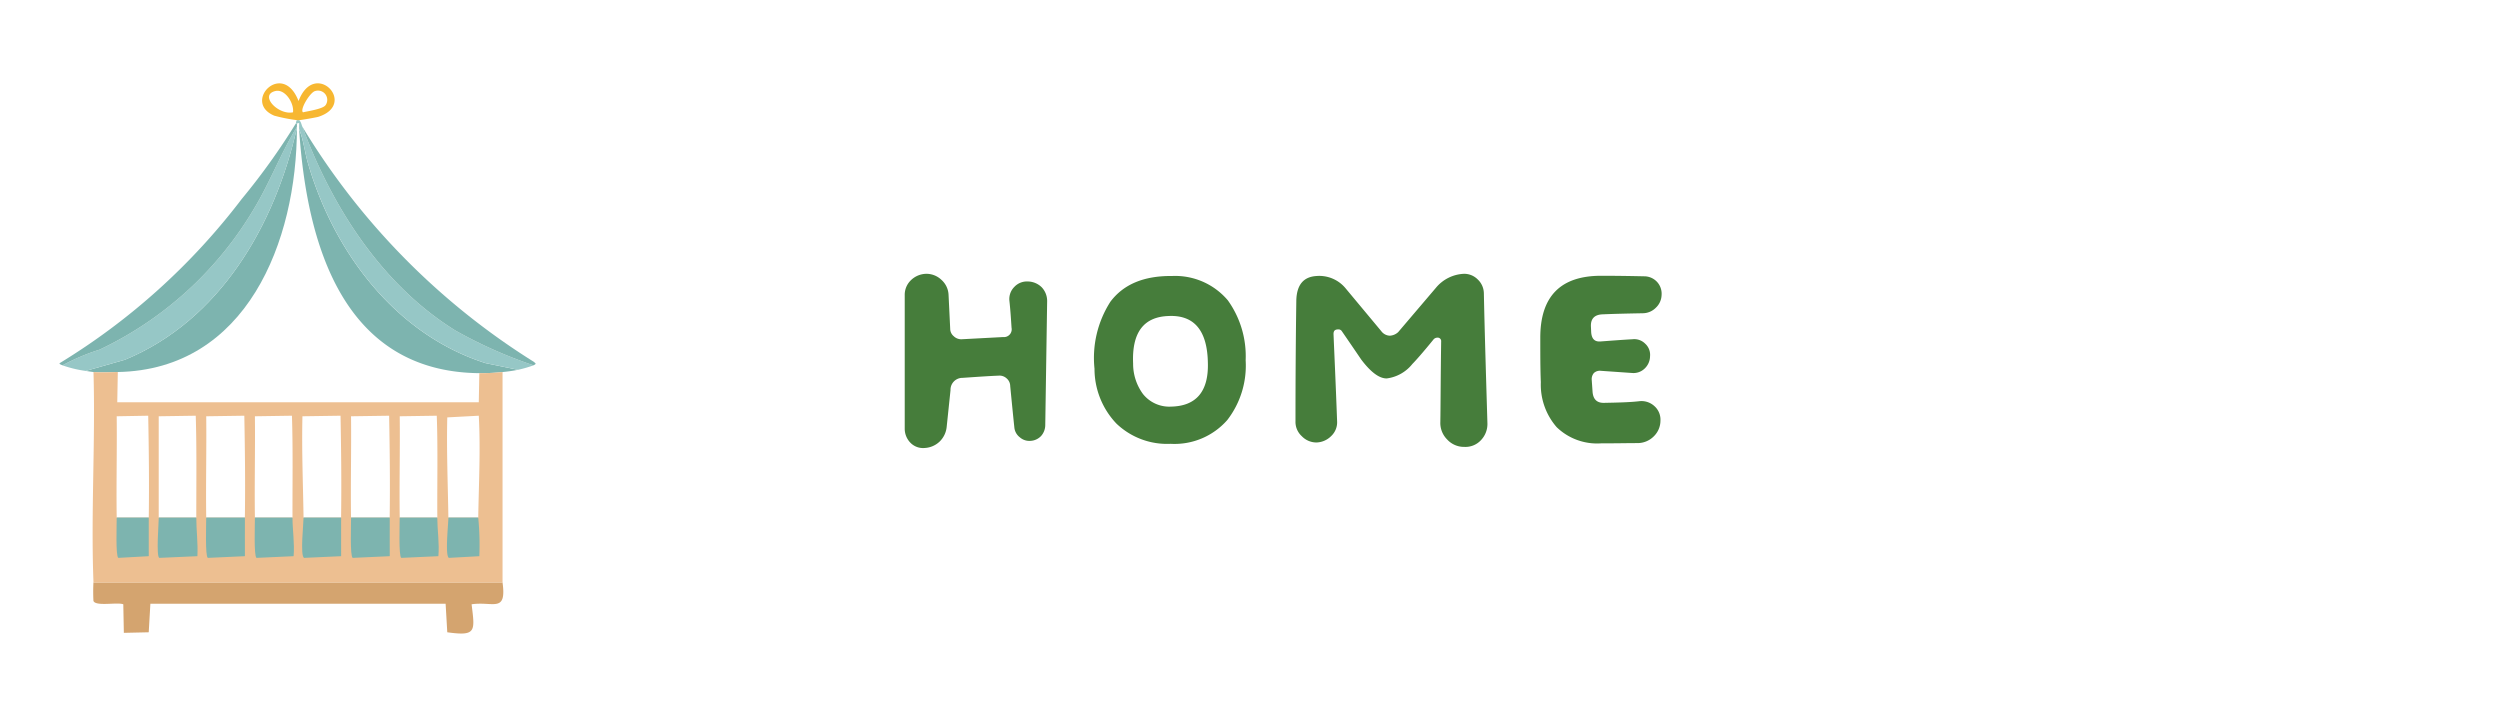 <svg xmlns="http://www.w3.org/2000/svg" width="210" height="60" viewBox="0 0 210 60">
  <g id="gnav_home_sp" transform="translate(-595 -531)">
    <rect id="長方形_192" data-name="長方形 192" width="210" height="60" transform="translate(595 531)" fill="none"/>
    <g id="グループ_6035" data-name="グループ 6035" transform="translate(600 538)">
      <g id="グループ_3204" data-name="グループ 3204" transform="translate(0 0)">
        <path id="パス_2943" data-name="パス 2943" d="M123.766,40.095a12.551,12.551,0,0,1-1.3.188,17.45,17.45,0,0,1-1.95.094c-11.475-.107-14.513-10.885-15.138-20.5.364.908.471,1.934.743,2.868,2.183,7.493,7.351,14.365,14.906,16.787Z" transform="translate(-85.252 -16.031)" fill="#7db4af"/>
        <path id="パス_2944" data-name="パス 2944" d="M104.2,15.985c.179.15.2.428.279.564,2.47,6.725,6.7,13.321,12.862,17.116a38.4,38.4,0,0,0,6.547,2.915,10.114,10.114,0,0,1-1.3.376l-2.739-.564c-7.554-2.422-12.722-9.295-14.906-16.787-.273-.935-.379-1.96-.743-2.868-.011-.17.007-.346,0-.517l-.186.047h-.093c.019-.034.01-.194.093-.282.061,0,.124,0,.186,0" transform="translate(-84.071 -12.893)" fill="#96c7c6"/>
        <path id="パス_2945" data-name="パス 2945" d="M126.246,38.934a38.386,38.386,0,0,1-6.547-2.915c-6.157-3.8-10.393-10.391-12.862-17.116a59.564,59.564,0,0,0,19.456,19.749l.139.141c-.044.076-.121.1-.186.141" transform="translate(-86.431 -15.246)" fill="#7db4af"/>
        <path id="パス_2946" data-name="パス 2946" d="M14.225,39.89c-.637.012-1.422.053-2.043,0-.163-.014-.452-.068-.65-.094l3.3-.941C22.808,35.543,27.406,27.6,29.27,19.388c0,9.573-4.251,20.3-15.045,20.5" transform="translate(-9.33 -15.638)" fill="#7db4af"/>
        <path id="パス_2947" data-name="パス 2947" d="M21.008,18.9V19C19.144,27.2,14.546,35.151,6.567,38.463l-3.3.941a9.814,9.814,0,0,1-1.95-.47,17.675,17.675,0,0,1,3.111-1.317,29.951,29.951,0,0,0,12.955-11.8c1.348-2.225,2.267-4.7,3.622-6.912" transform="translate(-1.068 -15.246)" fill="#96c7c6"/>
        <path id="パス_2948" data-name="パス 2948" d="M19.941,17.443v.282c-1.355,2.217-2.274,4.687-3.622,6.912A29.953,29.953,0,0,1,3.363,36.44,17.675,17.675,0,0,0,.252,37.757C.2,37.728-.075,37.65.02,37.569A55.488,55.488,0,0,0,15.3,23.791a56.66,56.66,0,0,0,4.551-6.348Z" transform="translate(0 -14.069)" fill="#7db4af"/>
        <path id="パス_2949" data-name="パス 2949" d="M49.182,216.8c.353,2.6-.8,1.563-2.6,1.834.281,2.283.407,2.69-2.043,2.351l-.139-2.4H19.6l-.139,2.4-2.09.047-.046-2.4c-.5-.194-2.323.2-2.508-.282a14.737,14.737,0,0,1,0-1.552Z" transform="translate(-11.968 -174.873)" fill="#d4a46f"/>
        <path id="パス_2950" data-name="パス 2950" d="M47.041,125.484l-.046,2.445H16.627l.046-2.539c-.637.012-1.422.053-2.043,0,.17,5.878-.227,11.812,0,17.68H48.991V125.39a17.442,17.442,0,0,1-1.95.094M19.273,137.616H16.58c-.042-2.834.032-5.675,0-8.511l2.647-.047c.053,2.849.089,5.71.046,8.558m3.993,0H20.109q0-4.253,0-8.511l3.111-.047c.087,2.85.043,5.707.046,8.558m4.086,0H24.1c-.042-2.834.032-5.675,0-8.511l3.2-.047c.053,2.849.089,5.71.046,8.558m3.993,0H28.189c-.042-2.834.032-5.675,0-8.511l3.111-.047c.092,2.85.038,5.707.046,8.558m4.086,0H32.275c-.042-2.833-.161-5.673-.093-8.511l3.2-.047c.053,2.849.089,5.71.046,8.558m4.086,0h-3.25c-.042-2.834.032-5.675,0-8.511l3.2-.047c.053,2.849.089,5.71.046,8.558m3.993,0H40.355c-.042-2.834.032-5.675,0-8.511l3.111-.047c.1,2.85.025,5.713.046,8.558m3.436,0H44.441c-.042-2.8-.16-5.609-.093-8.417l2.647-.141c.153,2.852,0,5.71-.046,8.558" transform="translate(-11.777 -101.138)" fill="#edbf91"/>
        <path id="パス_2951" data-name="パス 2951" d="M46.4,188.6c0,1.083.15,2.158.093,3.245l-3.2.141c-.277-.112-.046-2.967-.046-3.386Z" transform="translate(-34.911 -152.125)" fill="#7db4af"/>
        <path id="パス_2952" data-name="パス 2952" d="M131.4,188.6c-.016,1.08.012,2.163,0,3.245l-3.111.141c-.242-.109-.133-2.925-.139-3.386Z" transform="translate(-103.661 -152.125)" fill="#7db4af"/>
        <path id="パス_2953" data-name="パス 2953" d="M67.7,188.6c-.016,1.08.012,2.163,0,3.245l-3.111.141c-.242-.109-.133-2.925-.139-3.386Z" transform="translate(-52.128 -152.125)" fill="#7db4af"/>
        <path id="パス_2954" data-name="パス 2954" d="M152.7,188.6c.008,1.067.186,2.166.093,3.245l-3.111.141c-.242-.109-.132-2.925-.139-3.386Z" transform="translate(-120.969 -152.125)" fill="#7db4af"/>
        <path id="パス_2955" data-name="パス 2955" d="M109.974,188.6c-.016,1.08.012,2.163,0,3.245l-3.111.141c-.348-.156-.04-2.932-.046-3.386Z" transform="translate(-86.319 -152.125)" fill="#7db4af"/>
        <path id="パス_2956" data-name="パス 2956" d="M89.006,188.6c0,1.066.189,2.167.093,3.245l-3.111.141c-.242-.109-.132-2.925-.139-3.386Z" transform="translate(-69.437 -152.125)" fill="#7db4af"/>
        <path id="パス_2957" data-name="パス 2957" d="M27.761,188.6c-.016,1.08.012,2.163,0,3.245l-2.554.141c-.242-.109-.132-2.924-.139-3.386Z" transform="translate(-20.265 -152.125)" fill="#7db4af"/>
        <path id="パス_2958" data-name="パス 2958" d="M173.024,188.6a23.379,23.379,0,0,1,.093,3.245l-2.554.141c-.347-.156-.039-2.922-.046-3.386Z" transform="translate(-137.853 -152.125)" fill="#7db4af"/>
        <path id="パス_2959" data-name="パス 2959" d="M92.161,1.493c-1.339-3.487-4.759.088-2.043,1.223a13.83,13.83,0,0,0,1.9.376c.061,0,.124,0,.186,0,.151,0,1.47-.232,1.625-.282,3.327-1.077-.323-4.884-1.672-1.317m-.464.941c-1.235.261-2.87-1.449-1.486-1.787.833-.2,1.593,1.037,1.486,1.787m2.74-.611c-.189.326-1.506.516-1.9.611-.292-.22.6-1.693,1.022-1.787a.778.778,0,0,1,.882,1.176" transform="translate(-72.081 0)" fill="#f7b731"/>
      </g>
    </g>
    <path id="パス_5018" data-name="パス 5018" d="M-19.631-12.489a1.671,1.671,0,0,0-.46-1.173,1.692,1.692,0,0,0-1.173-.483,1.443,1.443,0,0,0-1.127.46,1.439,1.439,0,0,0-.414,1.127c.092.828.138,1.587.184,2.3a.654.654,0,0,1-.713.782l-3.473.184a.9.9,0,0,1-.667-.253.808.808,0,0,1-.3-.621l-.138-2.852a1.786,1.786,0,0,0-.6-1.265,1.826,1.826,0,0,0-1.288-.506,1.888,1.888,0,0,0-1.288.552,1.7,1.7,0,0,0-.506,1.265V-1.794a1.687,1.687,0,0,0,.483,1.2,1.476,1.476,0,0,0,1.173.437A1.966,1.966,0,0,0-28.67-.69a1.985,1.985,0,0,0,.6-1.242l.322-3.082a1,1,0,0,1,1.012-1.035c1.334-.092,2.346-.161,3.013-.184a.875.875,0,0,1,.69.23.856.856,0,0,1,.3.644q.241,2.484.345,3.45a1.177,1.177,0,0,0,.46.851,1.21,1.21,0,0,0,.92.3,1.307,1.307,0,0,0,.874-.414,1.388,1.388,0,0,0,.345-.92ZM-2.956-7.521a8.055,8.055,0,0,0-1.495-5.037,5.789,5.789,0,0,0-4.692-2.047c-2.346-.023-4.071.69-5.175,2.162a8.748,8.748,0,0,0-1.334,5.635,6.668,6.668,0,0,0,1.84,4.6,6.161,6.161,0,0,0,4.554,1.7,5.89,5.89,0,0,0,4.761-2A7.473,7.473,0,0,0-2.956-7.521Zm-3.174.207c.069,2.392-.966,3.634-3.082,3.68a2.83,2.83,0,0,1-2.369-1.058,4.279,4.279,0,0,1-.828-2.553c-.115-2.6.874-3.933,2.99-4C-7.28-11.339-6.176-10.028-6.13-7.314ZM17.353-2.208c-.115-3.91-.23-7.567-.3-10.971a1.632,1.632,0,0,0-.529-1.15,1.6,1.6,0,0,0-1.15-.46,3.234,3.234,0,0,0-2.346,1.173L9.855-9.89a1.119,1.119,0,0,1-.713.3.945.945,0,0,1-.713-.391L5.439-13.57A2.869,2.869,0,0,0,3-14.605c-1.1.069-1.656.736-1.7,2.024C1.253-9.292,1.23-5.911,1.23-2.392A1.621,1.621,0,0,0,1.759-1.15,1.7,1.7,0,0,0,3-.621a1.823,1.823,0,0,0,1.242-.552,1.58,1.58,0,0,0,.483-1.242c-.115-3.174-.23-5.612-.3-7.314,0-.276.115-.391.414-.391a.328.328,0,0,1,.276.138C5.669-9.177,6.2-8.4,6.75-7.59,7.532-6.555,8.245-6,8.889-6a3.28,3.28,0,0,0,2.162-1.219c.253-.253.851-.92,1.748-2.024a.436.436,0,0,1,.345-.184.291.291,0,0,1,.322.322c-.046,3.22-.046,5.474-.069,6.785a1.959,1.959,0,0,0,.575,1.449,1.914,1.914,0,0,0,1.449.621A1.772,1.772,0,0,0,16.8-.805,1.963,1.963,0,0,0,17.353-2.208ZM31.982-12.995a1.47,1.47,0,0,0-.368-1.1,1.467,1.467,0,0,0-1.035-.483c-1.081-.023-2.3-.046-3.68-.046-3.4,0-5.106,1.725-5.106,5.2,0,1.4,0,2.645.046,3.749a5.428,5.428,0,0,0,1.334,3.772,4.88,4.88,0,0,0,3.7,1.357c1.265,0,2.3-.023,3.128-.023a1.92,1.92,0,0,0,1.334-.575,1.844,1.844,0,0,0,.552-1.311,1.521,1.521,0,0,0-.506-1.219,1.6,1.6,0,0,0-1.265-.414c-.782.092-1.771.115-2.944.138-.621.023-.943-.3-.989-.943l-.069-.989a.789.789,0,0,1,.184-.575.729.729,0,0,1,.575-.184l2.645.184a1.345,1.345,0,0,0,1.035-.368,1.445,1.445,0,0,0,.46-1.035A1.267,1.267,0,0,0,30.6-8.924a1.287,1.287,0,0,0-1.058-.368c-.851.046-1.725.115-2.668.184-.506.046-.759-.207-.805-.759l-.023-.506c-.023-.644.3-.989.989-1.012,1.058-.046,2.185-.069,3.381-.092a1.551,1.551,0,0,0,1.081-.46A1.52,1.52,0,0,0,31.982-12.995Z" transform="translate(702.591 568.789)" fill="#467d3b"/>
  </g>
</svg>
